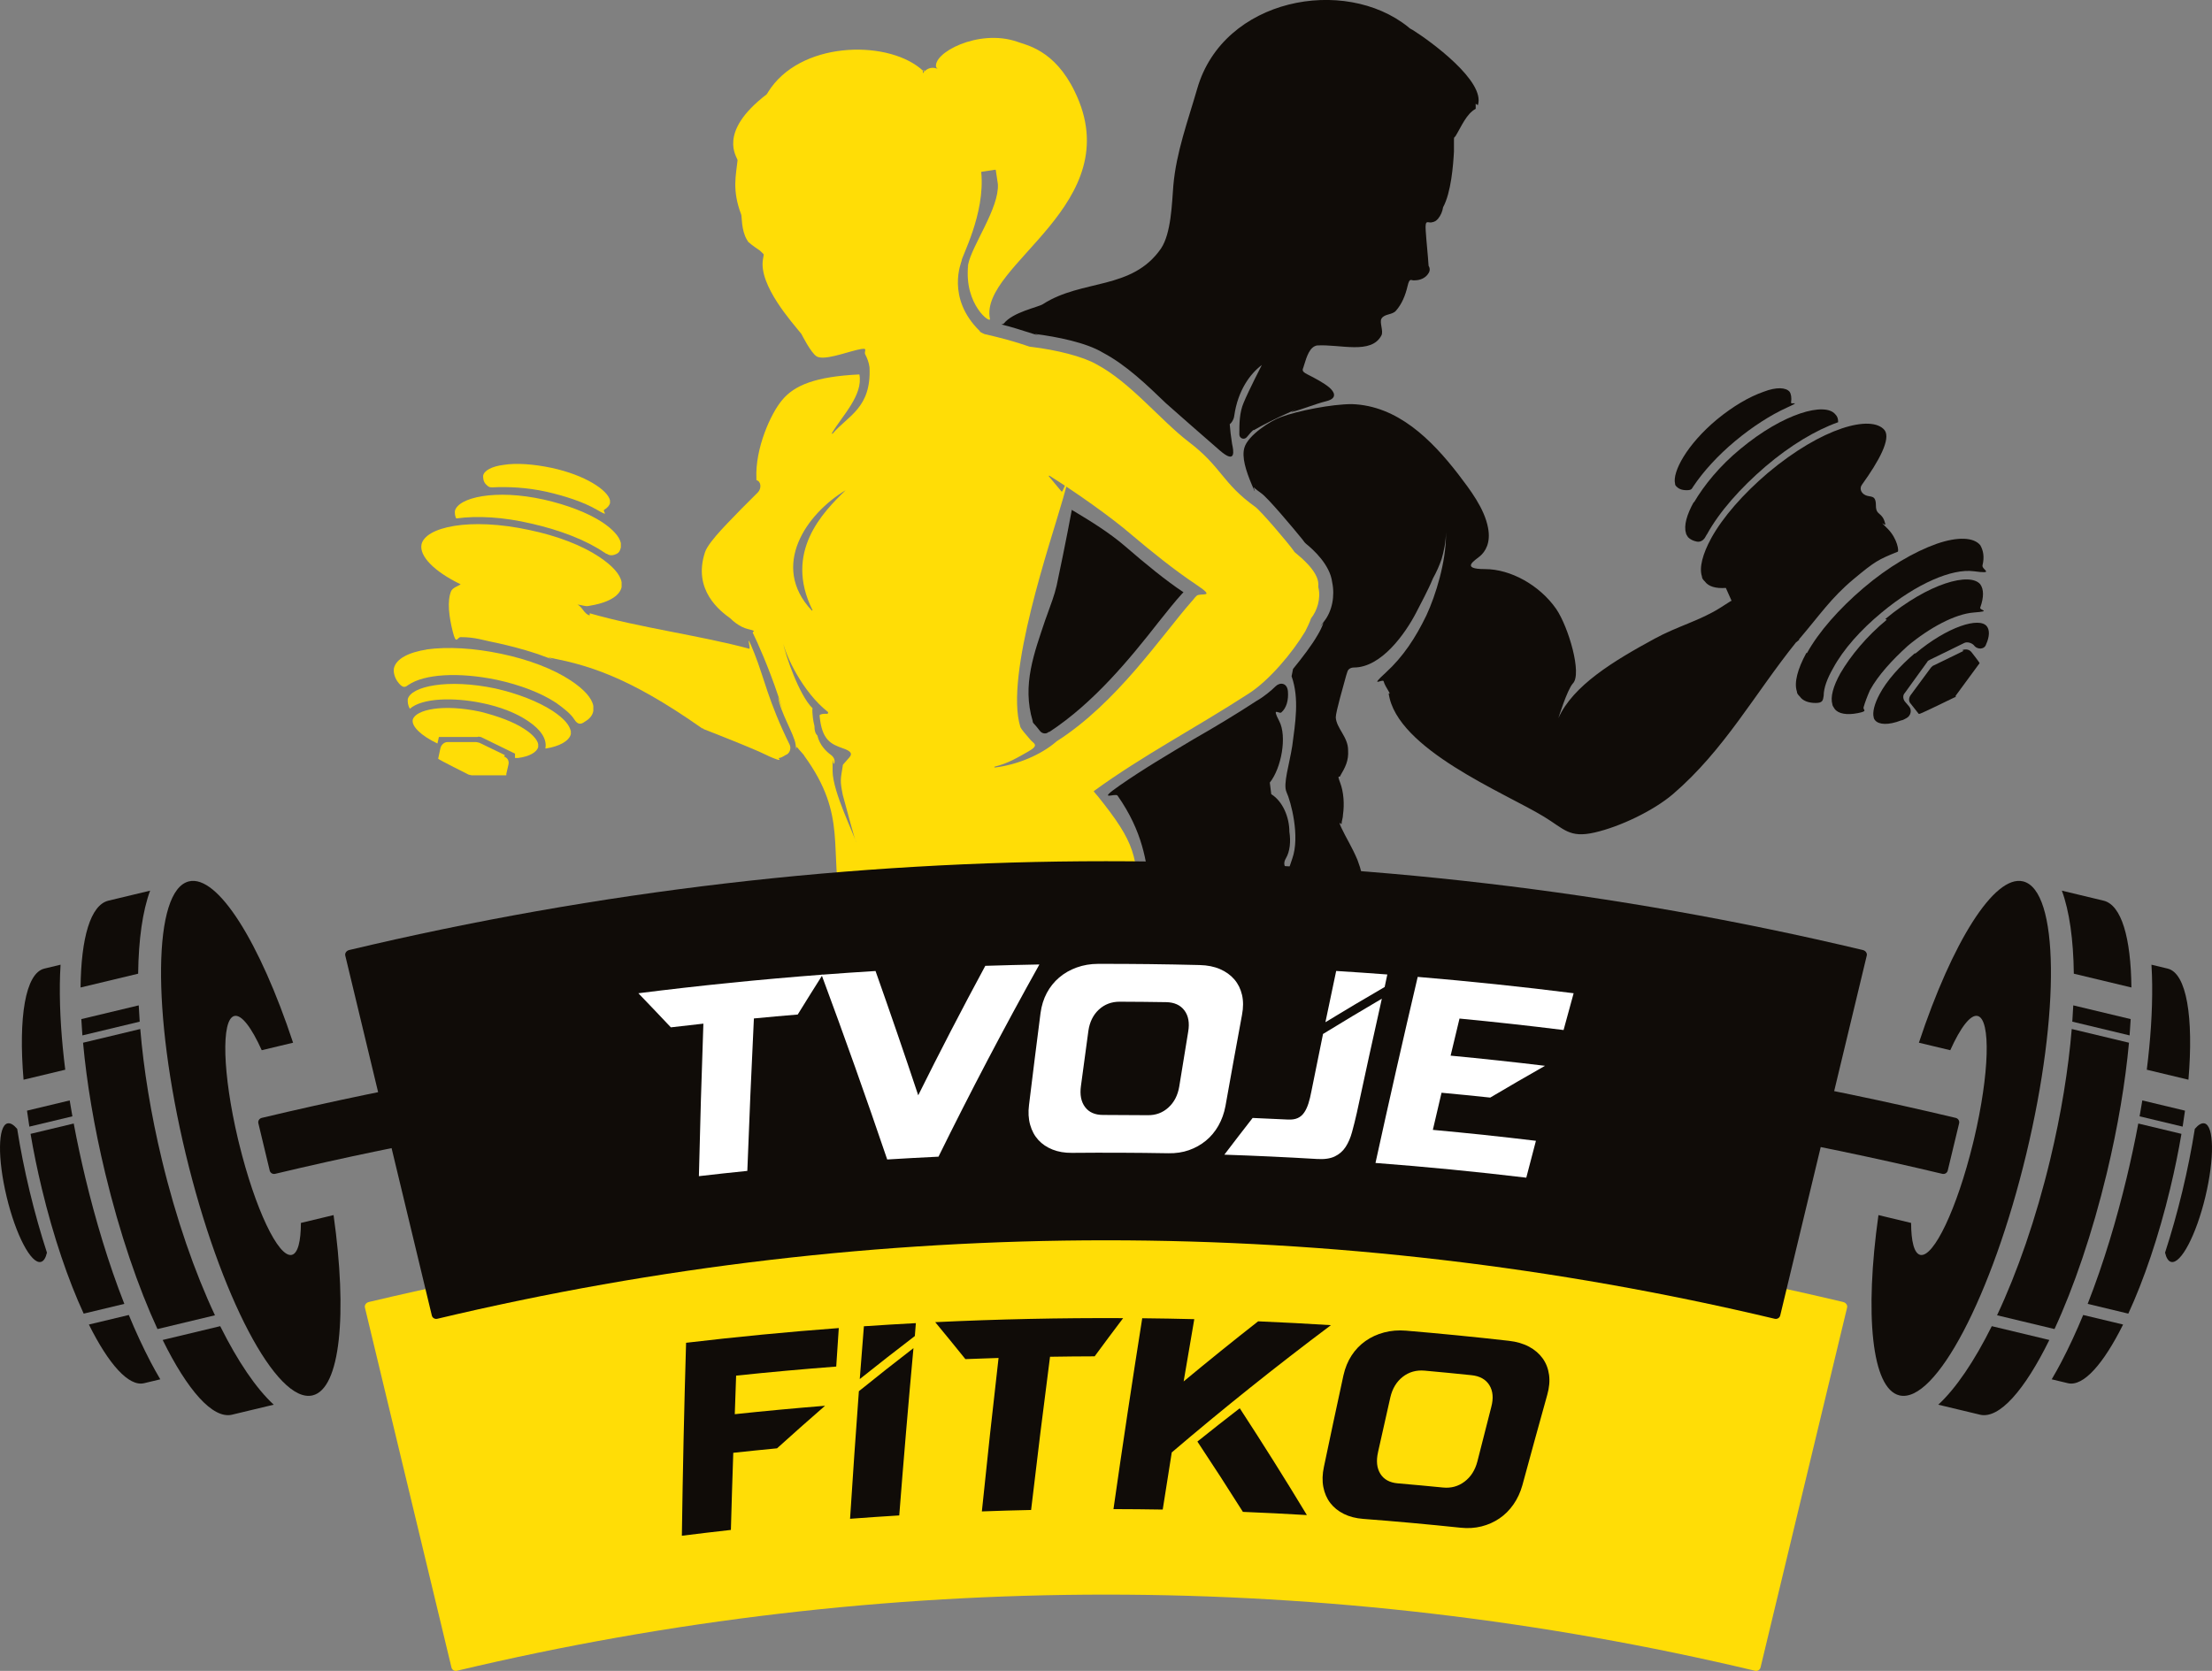 <svg width="135" height="102" viewBox="0 0 135 102" fill="none" xmlns="http://www.w3.org/2000/svg">
<rect x="0" y="0" width="135" height="102" fill="#808080" stroke="none"/>
<g clip-path="url(#clip0_94_192)">
<path d="M107.114 101.992C81.07 95.793 53.931 95.793 27.886 101.992C27.737 102.028 27.588 101.938 27.553 101.791C25.792 94.467 24.032 87.142 22.271 79.818C22.235 79.672 22.344 79.52 22.512 79.48C52.089 72.441 82.91 72.441 112.488 79.48C112.657 79.52 112.765 79.672 112.73 79.818C110.969 87.142 109.208 94.467 107.447 101.791C107.411 101.937 107.263 102.026 107.115 101.992" fill="#FFDD06"/>
<path d="M63.791 37.852C63.128 39.84 62.362 41.809 63.026 44.017C63.026 44.061 63.026 44.106 63.114 44.194C63.18 44.26 63.295 44.398 63.475 44.628C63.603 44.789 63.849 44.827 63.996 44.683L63.998 44.681H64.042C66.742 42.914 68.954 40.22 70.68 38.01C71.211 37.347 71.697 36.728 72.14 36.243L72.229 36.154C71.167 35.448 69.972 34.475 68.645 33.327C67.716 32.532 66.654 31.869 65.548 31.206C65.476 31.172 65.459 31.161 65.415 31.118C65.106 32.797 64.575 35.358 64.486 35.756C64.354 36.33 64.132 36.904 63.911 37.523L63.791 37.852Z" fill="#100C08"/>
<path d="M102.319 29.704C102.451 29.836 102.628 29.924 102.939 29.924C103.249 29.924 103.248 29.836 103.336 29.704C103.956 28.776 104.841 27.805 105.902 26.921C106.964 26.038 108.07 25.331 109.044 24.889C110.017 24.447 109.265 24.712 109.31 24.58C109.354 24.271 109.31 24.049 109.222 23.917C109.001 23.652 108.424 23.608 107.629 23.917C106.744 24.226 105.77 24.8 104.797 25.596C102.939 27.142 102.054 28.821 102.231 29.528C102.231 29.617 102.275 29.66 102.32 29.705L102.319 29.704Z" fill="#100C08"/>
<path d="M103.38 30.632C102.937 31.427 102.76 32.089 102.894 32.531C102.894 32.62 102.982 32.708 103.026 32.797C103.158 32.929 103.335 33.017 103.557 33.062C103.778 33.107 103.955 32.973 104.044 32.841C104.132 32.709 104.132 32.664 104.176 32.621C104.928 31.251 106.212 29.794 107.76 28.468C109.264 27.187 110.813 26.26 112.184 25.774C112.184 25.554 112.139 25.421 112.007 25.288C111.387 24.537 108.865 25.2 106.211 27.41C104.972 28.426 103.998 29.618 103.379 30.679V30.634L103.38 30.632Z" fill="#100C08"/>
<path d="M61.123 19.809C61.698 19.942 62.362 20.163 63.07 20.384C63.779 20.604 63.114 20.384 63.159 20.384C64.531 20.561 66.301 20.914 67.319 21.532C68.735 22.283 69.973 23.476 71.168 24.625C71.964 25.331 73.425 26.613 74.443 27.496C75.46 28.379 75.283 27.496 75.195 27.098C74.929 25.464 74.885 23.211 75.283 22.327C75.638 21.532 75.24 19.985 75.24 20.471C74.443 21.354 74.443 22.238 74.31 22.679C74.178 23.253 74.266 24.27 74.443 25.375C74.62 26.479 75.283 25.86 75.328 25.375C75.549 23.829 76.301 22.812 77.01 22.282C77.01 22.282 76.213 23.828 75.903 24.579C75.638 25.198 75.638 25.86 75.638 26.523C75.638 26.743 75.903 26.877 76.08 26.7C76.169 26.611 76.257 26.479 76.39 26.346C76.522 26.214 76.478 26.258 76.522 26.258C77.142 25.904 77.938 25.507 78.735 25.153C79.532 24.799 78.735 25.153 78.823 25.153C79.532 24.976 80.239 24.667 80.948 24.49C81.656 24.313 81.434 23.916 81.125 23.651C80.815 23.386 80.239 23.077 79.797 22.856C79.355 22.636 79.532 22.547 79.577 22.326C79.754 21.751 79.931 21.177 80.374 21.089C81.79 21 83.692 21.663 84.312 20.47C84.444 20.205 84.179 19.675 84.312 19.453C84.489 19.145 84.975 19.233 85.196 18.968C85.55 18.57 85.771 18.04 85.904 17.466C86.037 16.892 86.125 17.157 86.347 17.112C86.657 17.112 87.011 16.98 87.188 16.67C87.277 16.538 87.277 16.361 87.188 16.228C87.143 15.52 87.056 14.77 87.011 14.063C86.966 13.356 87.143 13.621 87.365 13.577C87.586 13.533 87.631 13.489 87.763 13.357C87.94 13.136 88.029 12.915 88.073 12.65C88.559 11.767 88.692 10.088 88.736 9.249V8.586C88.736 8.366 88.736 8.41 88.825 8.321C89.179 7.747 89.488 6.952 90.063 6.642V6.333L90.195 6.422C90.682 4.964 87.275 2.49 86.213 1.827C86.124 1.783 86.036 1.739 85.947 1.65C82.053 -1.486 74.663 -0.117 73.07 5.405C72.496 7.393 71.787 9.293 71.61 11.325C71.521 12.43 71.478 14.241 70.858 15.169C69.088 17.731 66.034 17.025 63.645 18.57C63.38 18.747 61.787 19.056 61.255 19.764C61.255 19.94 61.344 19.587 61.255 19.764L61.123 19.807V19.809Z" fill="#100C08"/>
<path d="M78.677 53.111C78.669 53.105 78.661 53.101 78.654 53.095C78.654 53.12 78.662 53.123 78.677 53.111Z" fill="#100C08"/>
<path d="M79.863 55.184C79.872 55.289 79.88 55.394 79.885 55.503C79.885 55.39 79.877 55.284 79.863 55.184Z" fill="#100C08"/>
<path d="M115.195 32.267C114.575 31.649 115.063 32.135 115.063 32.002C114.886 31.207 114.488 31.516 114.488 30.853C114.488 30.191 114.179 30.368 113.868 30.236C113.559 30.102 113.47 29.794 113.647 29.573C114.665 28.159 115.417 26.791 115.019 26.26C114.222 25.288 111.214 26.083 107.896 28.867C106.391 30.148 105.153 31.562 104.444 32.842C103.913 33.814 103.692 34.653 103.869 35.184C103.869 35.316 103.958 35.404 104.046 35.493C104.267 35.802 104.71 35.935 105.33 35.89L105.684 36.685H105.64C105.419 36.817 105.242 36.95 105.02 37.082C103.782 37.877 102.366 38.231 100.994 38.982C98.472 40.35 95.993 41.853 95.109 43.842C95.109 43.842 95.64 42.119 95.993 41.721C96.568 41.146 95.728 38.274 94.975 37.171C93.957 35.713 92.188 34.741 90.639 34.741C89.091 34.741 90.019 34.21 90.33 33.946C90.639 33.681 90.994 33.151 90.817 32.224C90.596 31.03 89.71 29.882 89.003 28.954C87.365 26.833 85.286 24.757 82.498 24.669C81.303 24.669 79.224 25.067 78.162 25.464C77.542 25.685 76.171 26.569 75.949 27.32C75.772 27.894 76.038 28.733 76.392 29.573C76.746 30.413 76.481 29.705 76.524 29.75C76.656 29.882 76.79 29.97 76.967 30.104C77.365 30.369 78.914 32.224 79.489 32.931L79.621 33.108C79.621 33.108 79.666 33.151 79.71 33.196C80.153 33.55 81.171 34.478 81.303 35.538C81.48 36.377 81.303 37.305 80.816 37.923C80.33 38.541 80.816 37.968 80.773 38.011C80.684 38.277 80.552 38.542 80.418 38.762C80.064 39.381 79.489 40.131 78.914 40.839L78.826 41.281C79.312 42.65 79.046 44.152 78.869 45.522C78.692 46.67 78.294 47.863 78.515 48.349C78.781 48.923 79.356 51.044 78.869 52.413C78.714 52.848 78.659 53.037 78.656 53.097C78.665 53.103 78.673 53.108 78.68 53.114C78.742 53.065 78.913 52.906 78.961 52.978C79.519 53.614 79.784 54.237 79.864 55.185C79.878 55.285 79.886 55.39 79.886 55.505C79.881 55.394 79.873 55.29 79.864 55.185C79.772 54.514 79.391 54.132 79.045 53.517C78.974 53.374 78.843 53.232 78.68 53.112C78.665 53.124 78.655 53.122 78.656 53.096C78.624 53.073 78.593 53.05 78.56 53.03C78.339 52.898 78.339 52.632 78.471 52.411C78.737 51.969 78.781 51.351 78.692 50.777C78.692 49.894 78.294 48.921 77.586 48.48L77.497 47.773C78.206 46.889 78.559 44.945 78.072 44.017C77.586 43.089 78.072 43.62 78.204 43.487C78.514 43.221 78.647 42.736 78.603 42.205C78.559 41.675 78.116 41.631 77.85 41.896C77.585 42.161 77.098 42.559 76.7 42.779C75.417 43.619 74.09 44.413 72.851 45.121C71.302 46.049 69.797 46.932 68.338 47.948C66.877 48.965 68.072 48.39 68.204 48.567C69.754 50.776 69.974 52.631 70.151 54.133C70.151 54.442 70.284 54.752 70.284 55.061C70.284 58.197 68.691 60.804 66.744 63.897C66.675 64.004 66.614 64.104 66.547 64.208H67.673V64.03C67.673 63.765 67.894 63.588 68.116 63.588H72.452C72.761 63.588 73.027 63.633 73.249 63.765C73.47 63.897 73.514 63.808 73.603 63.765C73.869 63.676 74.134 63.588 74.399 63.588H86.301C86.036 62.528 85.815 61.6 85.638 61.114C85.46 60.629 85.638 61.069 85.638 61.026C85.372 58.729 84.531 56.122 83.336 54.443C82.141 52.764 83.248 54.311 83.248 54.223C83.204 53.649 83.071 53.075 82.85 52.5C82.496 51.661 82.142 51.132 81.877 50.556C81.611 49.982 81.877 50.379 81.877 50.291C81.877 50.114 81.965 49.937 81.965 49.717C82.054 49.098 82.009 48.348 81.788 47.773C81.567 47.198 81.788 47.507 81.788 47.375C82.098 46.845 82.32 46.447 82.275 45.785C82.275 44.99 81.566 44.459 81.523 43.797C81.523 43.443 82.009 41.809 82.098 41.455C82.141 41.278 82.186 41.146 82.23 41.013C82.275 40.836 82.451 40.748 82.628 40.748C84.309 40.748 85.77 38.672 86.433 37.391C86.743 36.772 87.142 36.066 87.451 35.315C87.672 34.917 87.849 34.52 87.983 34.122C88.115 33.68 88.248 33.062 88.248 32.488V32.664C88.248 34.299 87.629 36.331 87.053 37.568C86.39 38.938 85.638 40.086 84.576 41.058C83.515 42.029 84.399 41.412 84.444 41.589C84.489 41.765 84.621 41.986 84.753 42.207C84.885 42.428 84.753 42.296 84.753 42.34C85.24 45.741 91.833 48.392 94.222 49.85C95.461 50.601 95.771 51.175 97.319 50.821C98.868 50.468 100.903 49.496 102.098 48.48C105.24 45.785 107.097 42.34 109.621 39.203C109.666 39.203 109.709 39.115 109.798 39.071V39.026C111.081 37.524 111.745 36.508 113.117 35.36C114.444 34.255 114.621 34.166 115.816 33.681C115.905 33.681 115.816 32.886 115.196 32.267" fill="#100C08"/>
<path d="M110.239 39.865C109.708 40.836 109.487 41.676 109.664 42.206C109.664 42.338 109.753 42.427 109.841 42.515C110.019 42.781 110.373 42.913 110.814 42.913C111.256 42.913 111.257 42.736 111.301 42.47C111.301 41.985 111.522 41.41 111.876 40.791C112.496 39.643 113.557 38.45 114.841 37.39C116.965 35.623 119.133 34.695 120.46 34.872C121.788 35.048 120.947 34.783 120.992 34.518C121.124 33.987 121.035 33.59 120.858 33.281C120.46 32.795 119.486 32.751 118.204 33.193C116.832 33.678 115.239 34.606 113.735 35.888C112.23 37.169 110.992 38.583 110.283 39.864H110.239V39.865Z" fill="#100C08"/>
<path d="M115.15 37.833C113.912 38.85 112.938 40.042 112.319 41.103C111.876 41.897 111.699 42.56 111.832 43.002C111.832 43.09 111.921 43.179 111.965 43.267C112.185 43.576 112.717 43.665 113.38 43.533C114.044 43.401 113.69 43.356 113.735 43.179C113.823 42.87 113.955 42.516 114.132 42.119C114.619 41.236 115.46 40.308 116.434 39.424C117.761 38.319 119.31 37.48 120.46 37.391C121.61 37.303 120.77 37.259 120.858 37.082C121.079 36.463 121.079 35.977 120.858 35.669C120.238 34.918 117.716 35.58 115.062 37.788L115.15 37.832V37.833Z" fill="#100C08"/>
<path d="M116.877 39.865C115.947 40.659 115.15 41.544 114.709 42.383C114.399 42.957 114.266 43.488 114.355 43.797C114.355 43.84 114.398 43.929 114.443 43.974C114.664 44.239 115.239 44.283 116.036 43.974C116.125 43.974 116.257 43.885 116.345 43.842C116.611 43.709 116.7 43.356 116.522 43.135L116.257 42.826C116.125 42.65 116.125 42.429 116.257 42.296L117.629 40.397C117.629 40.353 117.717 40.308 117.806 40.264L119.885 39.248C120.062 39.16 120.328 39.248 120.46 39.38C120.681 39.689 121.124 39.645 121.213 39.335C121.433 38.85 121.433 38.452 121.256 38.231C120.813 37.656 118.866 38.231 116.876 39.91V39.865H116.877Z" fill="#100C08"/>
<path d="M119.842 39.733L118.028 40.616C117.983 40.616 117.894 40.704 117.851 40.748L116.612 42.427C116.48 42.604 116.48 42.824 116.612 42.957L117.099 43.576H117.142C117.142 43.621 119.31 42.56 119.31 42.56H119.355V42.472L120.816 40.484C120.816 40.439 120.329 39.821 120.329 39.821C120.197 39.644 119.975 39.601 119.754 39.689L119.843 39.733H119.842Z" fill="#100C08"/>
<path d="M33.335 30.014C34.485 30.279 35.591 30.633 36.432 31.119C37.273 31.605 36.741 31.207 36.875 31.119C37.095 30.987 37.184 30.853 37.229 30.721V30.544C37.096 29.926 35.724 28.999 33.645 28.557C32.584 28.336 31.521 28.248 30.725 28.38C30.017 28.468 29.53 28.733 29.486 29.043C29.486 29.174 29.486 29.396 29.663 29.573C29.841 29.75 29.884 29.75 30.061 29.75C30.991 29.705 32.141 29.75 33.336 30.015L33.335 30.014Z" fill="#FFDD06"/>
<path d="M35.99 37.568C35.636 37.48 35.547 37.038 35.238 36.905C35.37 36.905 35.769 37.038 35.902 36.994C37.052 36.817 37.804 36.42 37.937 35.845V35.536C37.849 35.051 37.362 34.52 36.565 33.991C35.504 33.285 33.998 32.709 32.318 32.357C28.646 31.562 25.946 32.18 25.724 33.24C25.592 33.947 26.477 34.874 28.114 35.67C27.982 35.758 27.849 35.802 27.716 35.89C27.584 35.979 27.584 36.022 27.539 36.067C27.274 36.686 27.407 37.658 27.628 38.541C27.849 39.424 27.893 38.894 28.114 38.894C29.044 38.894 29.398 39.071 30.725 39.337C31.654 39.557 32.584 39.822 33.38 40.131C34.176 40.44 33.424 40.131 33.468 40.131C35.724 40.573 38.203 41.191 42.848 44.461C42.848 44.461 42.937 44.461 42.937 44.505C47.096 46.139 46.52 46.007 47.184 46.273C47.848 46.538 47.45 46.273 47.538 46.273C47.627 46.273 47.804 46.184 47.936 46.096C48.202 46.007 48.291 45.699 48.202 45.477C46.875 42.782 46.653 41.413 46.034 39.867C45.414 38.321 45.857 39.647 45.725 39.602C42.805 38.807 39.044 38.32 35.99 37.437V37.569V37.568Z" fill="#FFDD06"/>
<path d="M32.405 31.957C34.175 32.354 35.768 32.973 36.875 33.724C36.918 33.724 36.963 33.813 37.052 33.813C37.229 33.945 37.45 33.901 37.627 33.813C37.804 33.724 37.847 33.592 37.892 33.416V33.15C37.804 32.753 37.406 32.311 36.742 31.869C35.858 31.294 34.574 30.809 33.202 30.5C30.237 29.837 27.937 30.368 27.76 31.206C27.76 31.338 27.76 31.515 27.849 31.648C29.132 31.471 30.725 31.56 32.406 31.957" fill="#FFDD06"/>
<path d="M26.077 39.644C24.927 39.821 24.175 40.218 24.042 40.793C23.998 41.058 24.087 41.412 24.351 41.721C24.617 42.029 24.749 41.941 24.926 41.809C25.899 41.146 27.98 41.014 30.325 41.5C31.74 41.809 33.024 42.296 33.953 42.914C34.44 43.267 34.838 43.576 35.06 43.93C35.282 44.284 35.502 44.195 35.679 44.062C35.989 43.885 36.166 43.665 36.211 43.4V43.091C36.122 42.605 35.636 42.074 34.839 41.545C33.777 40.839 32.272 40.263 30.591 39.911C28.91 39.557 27.317 39.469 26.034 39.645H26.077V39.644Z" fill="#FFDD06"/>
<path d="M34.839 44.857V44.636C34.75 44.239 34.396 43.842 33.732 43.4C32.847 42.825 31.608 42.34 30.237 42.029C27.317 41.412 25.061 41.897 24.884 42.692C24.884 42.869 24.884 43.046 25.016 43.266C25.768 42.604 27.67 42.559 29.396 42.913C30.503 43.133 31.521 43.532 32.228 44.017C33.024 44.548 33.378 45.122 33.29 45.651V45.696C34.174 45.564 34.75 45.21 34.839 44.813V44.857Z" fill="#FFDD06"/>
<path d="M26.697 45.387L26.786 44.99H29.131C29.219 44.945 29.263 44.99 29.352 44.99L31.431 46.006V46.272H31.608C32.317 46.183 32.758 45.918 32.847 45.609V45.432C32.803 45.167 32.493 44.813 32.006 44.504C31.343 44.062 30.368 43.709 29.307 43.444C27.05 42.959 25.369 43.312 25.192 43.93C25.103 44.327 25.678 44.901 26.696 45.387H26.697Z" fill="#FFDD06"/>
<path d="M30.812 46.094L29.263 45.343C29.22 45.343 29.131 45.299 29.042 45.299H27.317C27.096 45.299 26.919 45.476 26.874 45.696L26.742 46.315C26.742 46.359 28.601 47.287 28.601 47.287C28.645 47.287 28.733 47.33 28.822 47.33H30.901V47.242L31.033 46.668C31.077 46.447 30.988 46.27 30.767 46.182L30.812 46.094Z" fill="#FFDD06"/>
<path d="M80.46 35.669C80.46 34.874 79.353 33.99 79.088 33.769C78.822 33.549 79.044 33.725 78.999 33.681C78.556 33.062 76.92 31.162 76.609 30.942C74.574 29.483 74.574 28.512 72.538 26.966C70.812 25.641 68.998 23.344 66.919 22.239C66.078 21.754 64.44 21.356 62.981 21.18C61.52 21.003 62.937 21.18 62.892 21.18C61.874 20.826 60.99 20.605 60.238 20.428C59.486 20.252 60.194 20.428 60.149 20.428C60.061 20.385 59.972 20.34 59.883 20.296C59.824 20.267 59.795 20.238 59.795 20.208C57.715 18.175 58.688 15.967 58.688 15.923C58.645 15.748 60.139 13.07 59.886 10.514C59.885 10.501 59.894 10.488 59.908 10.486L60.743 10.361C60.756 10.358 60.77 10.367 60.773 10.381C60.815 10.641 60.858 10.941 60.901 11.239C60.99 12.698 59.308 14.994 59.088 16.143C58.867 17.291 59.088 16.143 59.088 16.188C58.822 18.617 60.503 19.809 60.415 19.457C59.751 16.144 68.956 12.477 65.591 5.586C64.353 3.024 62.627 2.758 62.051 2.538C59.706 1.743 56.875 3.245 57.139 4.128C57.184 4.128 57.272 4.217 57.139 4.173C56.874 4.085 56.608 4.173 56.431 4.35C56.431 4.35 56.342 4.35 56.166 4.174C56.166 4.174 56.165 4.173 56.164 4.172C53.995 2.406 48.776 2.539 46.872 5.63C46.872 5.63 46.828 5.719 46.784 5.763C43.749 8.09 44.999 9.588 45.014 9.78C45.014 9.782 45.014 9.784 45.014 9.786C44.925 10.668 44.661 11.596 45.236 13.096C45.281 13.184 45.236 14.068 45.59 14.642C45.944 15.216 45.635 14.73 45.679 14.774C45.852 14.947 46.364 15.288 46.386 15.303C46.387 15.303 46.387 15.304 46.388 15.306C46.695 15.612 46.608 15.438 46.563 15.834C46.297 17.422 48.373 19.716 48.907 20.381C48.908 20.383 48.908 20.383 48.909 20.385C48.93 20.425 49.49 21.537 49.837 21.754C50.28 22.019 51.564 21.533 52.315 21.356C53.067 21.18 52.713 21.4 52.801 21.622C52.933 21.886 53.022 22.106 53.067 22.415C53.067 22.416 53.067 22.418 53.067 22.419C53.19 24.901 51.76 25.368 50.816 26.47C50.795 26.494 50.757 26.469 50.773 26.44C51.393 25.385 52.693 24.122 52.448 22.857C49.749 22.989 48.465 23.52 47.713 24.448C47.05 25.242 46.077 27.363 46.164 29.219V29.308C46.473 29.396 46.473 29.838 46.252 30.059C45.855 30.456 45.457 30.853 45.235 31.075C44.748 31.606 43.244 33.019 43.022 33.725C42.27 36.022 43.951 37.304 44.571 37.746C44.66 37.834 45.102 38.277 45.677 38.409C46.252 38.541 45.898 38.541 45.943 38.629C46.209 39.16 46.916 40.749 47.492 42.473C48.067 44.195 47.492 42.517 47.492 42.561C47.624 43.489 48.465 44.814 48.554 45.432C48.642 46.051 48.554 45.564 48.642 45.609C48.819 45.829 49.085 46.095 49.085 46.139C51.785 49.85 50.546 51.883 51.386 55.505C51.475 55.858 51.918 55.99 52.182 55.681C52.889 54.82 53.664 54.028 54.54 53.304C54.565 53.283 54.599 53.319 54.576 53.343C51.89 56.16 50.35 59.612 48.687 63.147C46.962 66.814 48.776 63.81 49.085 63.81H58.554C58.731 63.81 58.908 63.81 59.085 63.898C59.262 63.986 59.262 63.898 59.351 63.898C59.528 63.854 59.705 63.81 59.882 63.81H63.466C63.598 63.81 63.732 63.853 63.82 63.986L64.529 64.914C64.706 65.18 65.104 65.135 65.281 64.914C67.228 61.733 69.441 58.642 69.441 55.461C69.441 52.28 69.308 51.485 67.007 48.613C66.925 48.532 66.844 48.412 66.762 48.325C66.751 48.313 66.753 48.295 66.766 48.286C69.724 46.129 72.945 44.455 76.21 42.34C77.449 41.545 78.865 39.867 79.661 38.542C79.661 38.542 79.661 38.541 79.662 38.539C79.794 38.277 79.925 38.012 80.014 37.749C80.014 37.747 80.016 37.745 80.017 37.743C80.37 37.3 80.634 36.55 80.458 35.845V35.669H80.46ZM49.582 37.233C49.596 37.26 49.56 37.285 49.539 37.264C46.99 34.551 49.214 31.36 51.61 29.926C50.215 31.275 47.83 33.697 49.582 37.234M52.23 51.395C52.185 51.041 50.814 48.347 50.814 47.065C50.814 45.783 50.814 46.711 50.902 46.623C50.991 46.446 50.902 46.226 50.725 46.092C50.416 45.872 50.017 45.475 49.885 44.899C49.752 44.767 49.707 44.59 49.707 44.325C49.619 43.971 49.575 43.618 49.575 43.22C49.575 43.309 49.664 43.309 49.575 43.22C48.778 42.426 47.937 40.039 47.761 39.111C47.938 40.039 49 42.248 50.504 43.441C50.593 43.486 50.504 43.618 50.459 43.573C50.289 43.573 50.119 43.573 50.028 43.651C50.021 43.657 50.018 43.667 50.019 43.676C50.155 45.208 50.729 45.429 51.477 45.693C52.23 45.958 51.875 46.178 51.654 46.444C51.434 46.709 51.434 46.664 51.434 46.753C51.301 47.592 51.257 47.636 51.434 48.519C51.434 48.519 51.434 48.52 51.434 48.521C51.611 49.185 52.23 51.481 52.23 51.347V51.391V51.395ZM56.345 4.48C56.256 4.259 56.433 4.303 56.433 4.303C56.433 4.347 56.345 4.435 56.345 4.48ZM72.716 36.728C70.858 38.848 68.16 42.913 64.487 45.254C64.487 45.254 64.486 45.254 64.485 45.256C63.544 46.078 62.083 46.692 60.715 46.852C60.683 46.855 60.675 46.807 60.707 46.799C61.543 46.601 62.168 46.206 62.76 45.873C63.468 45.476 63.069 45.387 62.892 45.166C62.583 44.812 62.317 44.503 62.272 44.371C61.299 41.235 64.131 33.062 64.883 30.411C65.612 27.844 64.929 29.961 64.805 30.015C64.799 30.017 64.792 30.011 64.787 30.006L64.015 29.08C63.995 29.057 64.023 29.024 64.048 29.04C65.555 29.981 67.799 31.55 69.085 32.664C70.236 33.636 71.653 34.785 72.98 35.669C74.307 36.552 73.245 36.154 73.025 36.376C72.804 36.596 72.868 36.574 72.735 36.706L72.714 36.728H72.716Z" fill="#FFDD06"/>
<path d="M41.872 81.97C44.974 81.604 48.081 81.304 51.192 81.071C51.139 81.854 51.086 82.638 51.036 83.421C48.998 83.578 46.961 83.761 44.926 83.975C44.898 84.759 44.87 85.545 44.844 86.329C46.678 86.134 48.515 85.962 50.353 85.815C49.365 86.674 48.388 87.541 47.423 88.413C46.532 88.499 45.642 88.589 44.752 88.686C44.699 90.255 44.649 91.824 44.607 93.394C43.609 93.505 42.612 93.624 41.615 93.749C41.669 89.824 41.755 85.897 41.872 81.97Z" fill="#100C08"/>
<path d="M52.419 84.925C53.515 84.04 54.625 83.164 55.749 82.297C55.436 85.701 55.147 89.105 54.882 92.509C53.881 92.57 52.88 92.638 51.88 92.714C52.045 90.118 52.226 87.521 52.418 84.925M52.472 84.185C52.554 83.11 52.638 82.037 52.724 80.962C53.781 80.891 54.839 80.826 55.896 80.77C55.874 81.033 55.853 81.295 55.833 81.558C54.699 82.425 53.579 83.301 52.472 84.185Z" fill="#100C08"/>
<path d="M57.077 80.711C60.898 80.529 64.722 80.447 68.546 80.466C67.959 81.241 67.38 82.017 66.807 82.797C65.9 82.799 64.991 82.808 64.084 82.823C63.679 85.94 63.293 89.057 62.929 92.176C61.927 92.197 60.925 92.227 59.924 92.264C60.243 89.141 60.583 86.018 60.943 82.896C60.267 82.916 59.594 82.939 58.919 82.967C58.311 82.212 57.698 81.461 57.079 80.713" fill="#100C08"/>
<path d="M76.785 80.66C78.267 80.723 79.748 80.801 81.228 80.894C77.873 83.409 74.633 86.002 71.513 88.663C71.327 89.825 71.143 90.988 70.962 92.151C69.961 92.134 68.958 92.125 67.956 92.123C68.51 88.237 69.096 84.354 69.711 80.472C70.77 80.483 71.828 80.501 72.888 80.528C72.668 81.794 72.452 83.061 72.239 84.329C73.73 83.09 75.245 81.867 76.787 80.659M75.663 85.966C77.073 88.126 78.439 90.3 79.76 92.487C78.459 92.41 77.157 92.344 75.855 92.292C74.949 90.855 74.023 89.423 73.078 87.999C73.931 87.316 74.793 86.638 75.663 85.966Z" fill="#100C08"/>
<path d="M81.994 83.949C82.094 83.5 82.259 83.099 82.487 82.748C82.716 82.396 82.999 82.101 83.334 81.864C83.669 81.627 84.047 81.452 84.469 81.34C84.891 81.228 85.337 81.191 85.807 81.23C87.901 81.406 89.994 81.613 92.084 81.849C92.564 81.903 92.978 82.025 93.323 82.211C93.668 82.397 93.944 82.636 94.151 82.924C94.358 83.213 94.487 83.546 94.539 83.921C94.592 84.297 94.554 84.707 94.429 85.15C93.916 86.988 93.41 88.828 92.911 90.669C92.789 91.102 92.608 91.491 92.368 91.837C92.128 92.183 91.842 92.467 91.512 92.692C91.182 92.916 90.818 93.079 90.419 93.179C90.019 93.28 89.594 93.307 89.138 93.259C87.159 93.051 85.178 92.87 83.194 92.72C82.75 92.686 82.358 92.586 82.017 92.417C81.677 92.248 81.401 92.026 81.189 91.751C80.977 91.475 80.836 91.149 80.763 90.771C80.692 90.393 80.704 89.986 80.799 89.547C81.19 87.68 81.588 85.814 81.993 83.949M84.103 88.647C83.981 89.183 84.029 89.624 84.245 89.97C84.461 90.315 84.815 90.508 85.309 90.551C86.23 90.63 87.15 90.714 88.07 90.806C88.564 90.855 89.001 90.734 89.383 90.445C89.766 90.156 90.028 89.746 90.166 89.213C90.446 88.103 90.729 86.995 91.014 85.887C91.155 85.355 91.117 84.912 90.898 84.558C90.68 84.205 90.314 84 89.804 83.948C88.853 83.849 87.903 83.757 86.951 83.671C86.44 83.625 85.993 83.751 85.612 84.047C85.232 84.345 84.979 84.762 84.854 85.297C84.601 86.413 84.351 87.529 84.102 88.645" fill="#100C08"/>
<path d="M108.314 80.505C81.481 74.117 53.52 74.117 26.687 80.505C26.539 80.54 26.389 80.451 26.355 80.304C24.594 72.979 22.833 65.655 21.072 58.332C21.037 58.186 21.145 58.034 21.313 57.994C51.68 50.765 83.323 50.765 113.69 57.994C113.858 58.034 113.966 58.185 113.93 58.332C112.169 65.656 110.409 72.981 108.648 80.304C108.612 80.45 108.464 80.539 108.315 80.505" fill="#100C08"/>
<path fill-rule="evenodd" clip-rule="evenodd" d="M9.611 81.132C8.435 78.588 7.304 75.29 6.422 71.621C5.736 68.765 5.285 66.041 5.069 63.653L8.561 62.816C8.764 65.254 9.199 67.969 9.878 70.793C10.745 74.399 11.884 77.664 13.119 80.291L9.611 81.132Z" fill="#100C08"/>
<path fill-rule="evenodd" clip-rule="evenodd" d="M5.108 80.191C4.163 78.144 3.257 75.494 2.55 72.549C2.275 71.405 2.046 70.288 1.865 69.216L4.499 68.585C4.712 69.721 4.954 70.837 5.211 71.91C5.814 74.416 6.603 77.089 7.588 79.595L5.108 80.19V80.191Z" fill="#100C08"/>
<path fill-rule="evenodd" clip-rule="evenodd" d="M0.459 68.578C0.633 68.536 0.835 68.66 1.049 68.913C1.242 70.129 1.495 71.409 1.811 72.726C2.128 74.042 2.484 75.298 2.865 76.468C2.79 76.791 2.666 76.993 2.492 77.034C1.901 77.175 0.967 75.398 0.406 73.062C-0.155 70.726 -0.131 68.719 0.459 68.576" fill="#100C08"/>
<path fill-rule="evenodd" clip-rule="evenodd" d="M11.532 53.803C13.288 53.382 15.862 57.531 17.887 63.652L15.974 64.11C15.351 62.728 14.74 61.915 14.304 62.019C13.485 62.216 13.586 65.56 14.521 69.523C14.533 69.572 14.544 69.621 14.557 69.671C14.568 69.72 14.581 69.771 14.594 69.82C15.562 73.774 16.993 76.799 17.81 76.603C18.178 76.514 18.361 75.787 18.365 74.653L20.358 74.175C21.21 80.225 20.773 84.774 19.078 85.181C16.885 85.707 13.418 79.108 11.334 70.444C9.251 61.779 9.34 54.329 11.533 53.803" fill="#100C08"/>
<path fill-rule="evenodd" clip-rule="evenodd" d="M4.917 60.282C4.949 57.252 5.519 55.244 6.62 54.98L9.162 54.37C8.703 55.61 8.457 57.352 8.431 59.439L4.917 60.281V60.282Z" fill="#100C08"/>
<path fill-rule="evenodd" clip-rule="evenodd" d="M5.029 63.204C5.002 62.866 4.98 62.534 4.963 62.211L8.467 61.372C8.482 61.698 8.502 62.03 8.526 62.367L5.029 63.206V63.204Z" fill="#100C08"/>
<path fill-rule="evenodd" clip-rule="evenodd" d="M14.165 86.359C12.984 86.643 11.433 84.858 9.928 81.798L13.44 80.956C14.505 83.097 15.631 84.757 16.706 85.749L14.165 86.358V86.359Z" fill="#100C08"/>
<path fill-rule="evenodd" clip-rule="evenodd" d="M1.438 65.911C1.116 62.105 1.545 59.406 2.709 59.127L3.696 58.89C3.67 59.307 3.657 59.706 3.653 60.073C3.633 61.753 3.759 63.524 3.982 65.301L1.438 65.911Z" fill="#100C08"/>
<path fill-rule="evenodd" clip-rule="evenodd" d="M1.792 68.775C1.739 68.446 1.692 68.119 1.648 67.8L4.253 67.175C4.306 67.499 4.361 67.823 4.419 68.146L1.793 68.775H1.792Z" fill="#100C08"/>
<path fill-rule="evenodd" clip-rule="evenodd" d="M8.794 84.437C7.853 84.662 6.623 83.264 5.425 80.856L7.861 80.273C8.276 81.278 8.725 82.249 9.205 83.167C9.376 83.49 9.569 83.842 9.782 84.2L8.795 84.437H8.794Z" fill="#100C08"/>
<path fill-rule="evenodd" clip-rule="evenodd" d="M125.388 81.132C126.565 78.588 127.696 75.29 128.578 71.621C129.264 68.765 129.715 66.041 129.933 63.653L126.44 62.816C126.237 65.254 125.801 67.969 125.123 70.793C124.256 74.399 123.117 77.664 121.882 80.291L125.39 81.132H125.388Z" fill="#100C08"/>
<path fill-rule="evenodd" clip-rule="evenodd" d="M129.892 80.191C130.837 78.144 131.743 75.494 132.45 72.549C132.725 71.405 132.954 70.288 133.135 69.216L130.501 68.585C130.288 69.721 130.047 70.837 129.789 71.91C129.186 74.416 128.397 77.089 127.412 79.595L129.892 80.19V80.191Z" fill="#100C08"/>
<path fill-rule="evenodd" clip-rule="evenodd" d="M134.541 68.578C134.367 68.536 134.165 68.66 133.951 68.913C133.758 70.129 133.505 71.409 133.189 72.726C132.872 74.042 132.516 75.298 132.135 76.468C132.21 76.791 132.334 76.993 132.508 77.034C133.099 77.175 134.033 75.398 134.594 73.062C135.155 70.726 135.131 68.719 134.541 68.576" fill="#100C08"/>
<path fill-rule="evenodd" clip-rule="evenodd" d="M123.468 53.803C121.712 53.382 119.138 57.531 117.112 63.652L119.026 64.11C119.648 62.728 120.26 61.915 120.696 62.019C121.515 62.216 121.414 65.56 120.479 69.523C120.467 69.572 120.456 69.621 120.443 69.671C120.432 69.72 120.419 69.771 120.407 69.82C119.439 73.774 118.008 76.799 117.191 76.603C116.823 76.514 116.64 75.787 116.636 74.653L114.643 74.175C113.791 80.225 114.228 84.774 115.923 85.181C118.116 85.707 121.583 79.108 123.666 70.444C125.748 61.779 125.66 54.329 123.467 53.803" fill="#100C08"/>
<path fill-rule="evenodd" clip-rule="evenodd" d="M130.082 60.282C130.05 57.252 129.48 55.244 128.379 54.98L125.837 54.37C126.295 55.61 126.542 57.352 126.567 59.439L130.082 60.281V60.282Z" fill="#100C08"/>
<path fill-rule="evenodd" clip-rule="evenodd" d="M129.971 63.204C129.998 62.866 130.02 62.534 130.037 62.211L126.533 61.372C126.518 61.698 126.499 62.03 126.474 62.367L129.971 63.206V63.204Z" fill="#100C08"/>
<path fill-rule="evenodd" clip-rule="evenodd" d="M120.835 86.359C122.017 86.643 123.567 84.858 125.072 81.798L121.56 80.956C120.495 83.097 119.369 84.757 118.294 85.749L120.835 86.358V86.359Z" fill="#100C08"/>
<path fill-rule="evenodd" clip-rule="evenodd" d="M133.562 65.911C133.884 62.105 133.455 59.406 132.292 59.127L131.305 58.89C131.331 59.307 131.343 59.706 131.348 60.073C131.368 61.753 131.243 63.524 131.02 65.301L133.564 65.911H133.562Z" fill="#100C08"/>
<path fill-rule="evenodd" clip-rule="evenodd" d="M133.208 68.775C133.26 68.446 133.308 68.119 133.352 67.8L130.747 67.175C130.694 67.499 130.639 67.823 130.581 68.146L133.208 68.775Z" fill="#100C08"/>
<path fill-rule="evenodd" clip-rule="evenodd" d="M126.205 84.437C127.145 84.662 128.375 83.264 129.574 80.856L127.138 80.273C126.723 81.278 126.274 82.249 125.793 83.167C125.623 83.49 125.43 83.842 125.217 84.2L126.205 84.437Z" fill="#100C08"/>
<path fill-rule="evenodd" clip-rule="evenodd" d="M118.54 71.656C85.094 63.683 50.237 63.683 16.793 71.656C16.644 71.692 16.496 71.603 16.461 71.457C16.23 70.494 15.999 69.532 15.768 68.57C15.732 68.424 15.826 68.277 15.977 68.241C49.96 60.141 85.375 60.141 119.357 68.241C119.508 68.277 119.601 68.425 119.567 68.57C119.336 69.532 119.104 70.494 118.872 71.457C118.836 71.603 118.689 71.692 118.541 71.656" fill="#100C08"/>
<path d="M38.96 60.633C42.702 60.161 46.453 59.782 50.209 59.496C49.695 60.306 49.188 61.118 48.686 61.931C47.794 62.005 46.902 62.085 46.011 62.171C45.859 65.274 45.726 68.376 45.61 71.477C44.624 71.577 43.638 71.684 42.654 71.799C42.726 68.696 42.818 65.592 42.928 62.488C42.265 62.56 41.604 62.636 40.943 62.714C40.287 62.018 39.627 61.325 38.96 60.633Z" fill="white"/>
<path d="M57.277 70.609C56.233 70.659 55.19 70.716 54.147 70.78C52.866 67.009 51.53 63.249 50.139 59.502C51.237 59.418 52.335 59.342 53.434 59.275C54.327 61.799 55.197 64.329 56.04 66.862C57.353 64.216 58.718 61.581 60.134 58.959C61.234 58.923 62.334 58.896 63.435 58.876C61.268 62.758 59.216 66.67 57.277 70.609Z" fill="white"/>
<path d="M63.505 61.839C63.566 61.388 63.693 60.979 63.888 60.614C64.084 60.248 64.335 59.935 64.644 59.672C64.952 59.41 65.308 59.206 65.712 59.06C66.116 58.914 66.55 58.84 67.014 58.839C69.082 58.835 71.149 58.859 73.216 58.911C73.692 58.922 74.106 59.006 74.461 59.16C74.815 59.314 75.106 59.524 75.334 59.789C75.562 60.056 75.717 60.371 75.802 60.736C75.886 61.102 75.885 61.509 75.8 61.956C75.457 63.811 75.12 65.666 74.79 67.523C74.708 67.96 74.564 68.359 74.359 68.72C74.153 69.082 73.897 69.387 73.593 69.636C73.288 69.886 72.944 70.077 72.561 70.212C72.178 70.346 71.762 70.408 71.311 70.4C69.349 70.366 67.385 70.358 65.422 70.376C64.983 70.381 64.588 70.314 64.24 70.176C63.892 70.038 63.602 69.843 63.37 69.589C63.139 69.336 62.973 69.027 62.87 68.66C62.768 68.295 62.745 67.892 62.802 67.451C63.03 65.579 63.264 63.707 63.505 61.837M65.971 66.289C65.896 66.828 65.98 67.258 66.222 67.58C66.463 67.902 66.828 68.062 67.317 68.062C68.227 68.062 69.139 68.067 70.05 68.077C70.539 68.083 70.958 67.928 71.308 67.609C71.659 67.291 71.88 66.865 71.97 66.329C72.149 65.213 72.331 64.097 72.516 62.98C72.608 62.444 72.532 62.011 72.287 61.683C72.042 61.354 71.667 61.184 71.162 61.176C70.223 61.161 69.282 61.152 68.342 61.149C67.838 61.147 67.411 61.309 67.062 61.633C66.714 61.958 66.502 62.39 66.425 62.929C66.271 64.05 66.119 65.17 65.971 66.291" fill="white"/>
<path d="M80.746 63.118C81.931 62.391 83.127 61.674 84.335 60.965C83.815 63.288 83.305 65.612 82.807 67.938C82.711 68.361 82.614 68.75 82.516 69.106C82.42 69.462 82.287 69.767 82.121 70.02C81.954 70.273 81.734 70.464 81.46 70.595C81.187 70.726 80.826 70.778 80.376 70.75C78.493 70.638 76.608 70.55 74.723 70.487C75.292 69.737 75.869 68.99 76.449 68.245C77.166 68.275 77.882 68.307 78.598 68.343C78.842 68.356 79.044 68.325 79.204 68.251C79.364 68.178 79.495 68.064 79.598 67.91C79.702 67.757 79.787 67.572 79.856 67.356C79.924 67.14 79.983 66.901 80.031 66.64C80.267 65.466 80.505 64.292 80.745 63.118M80.891 62.401C81.109 61.358 81.327 60.315 81.548 59.272C82.589 59.337 83.629 59.408 84.669 59.487C84.615 59.742 84.561 59.997 84.507 60.251C83.289 60.958 82.084 61.675 80.89 62.401" fill="white"/>
<path d="M86.524 59.634C89.701 59.901 92.874 60.232 96.04 60.632C95.835 61.381 95.63 62.13 95.426 62.878C93.311 62.614 91.194 62.381 89.075 62.178C88.894 62.932 88.712 63.687 88.532 64.442C90.455 64.624 92.376 64.831 94.294 65.062C93.17 65.701 92.054 66.347 90.949 67.002C89.96 66.896 88.968 66.798 87.978 66.706C87.801 67.461 87.624 68.217 87.448 68.973C89.547 69.165 91.645 69.387 93.739 69.64C93.541 70.39 93.346 71.141 93.15 71.891C90.087 71.525 87.02 71.226 83.947 70.992C84.777 67.201 85.636 63.414 86.524 59.633" fill="white"/>
</g>
<defs>
<clipPath id="clip0_94_192">
<rect width="135" height="102" fill="white"/>
</clipPath>
</defs>
</svg>
